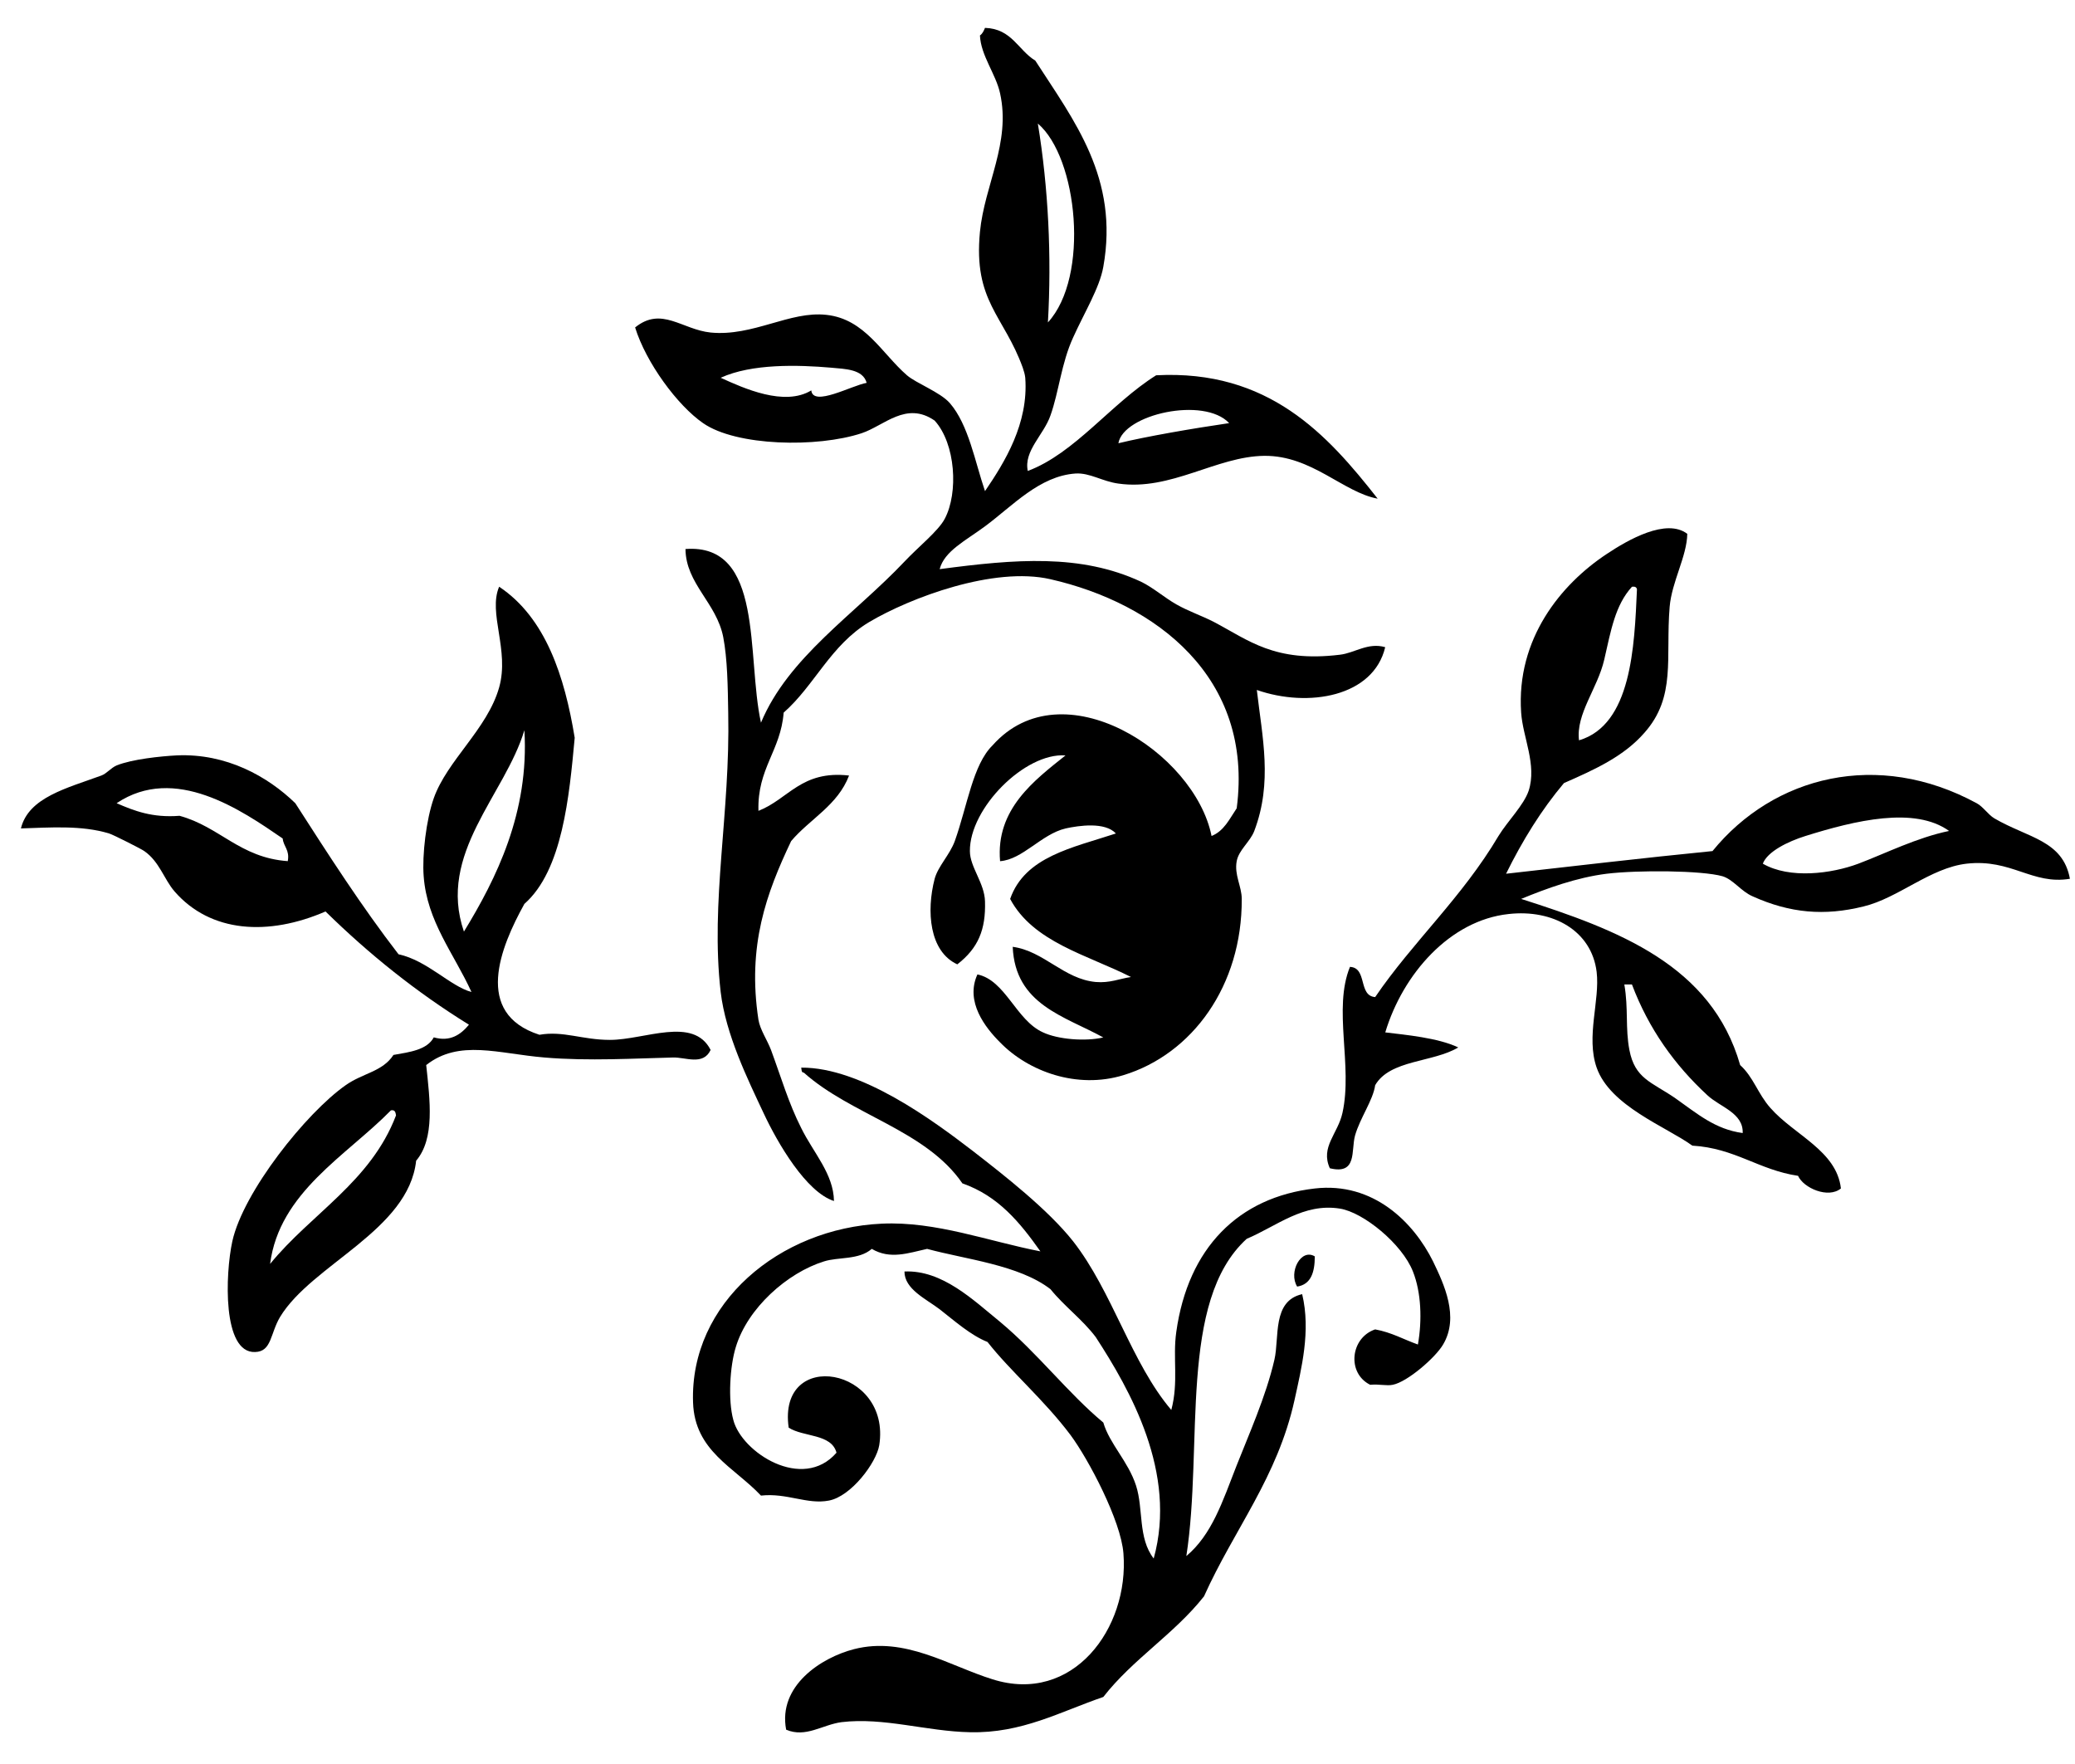 <?xml version="1.0" encoding="UTF-8"?>
<svg width="60pt" xmlns:xlink="http://www.w3.org/1999/xlink" xmlns="http://www.w3.org/2000/svg" height="51pt" viewBox="0 0 60 51" >
 <g transform="translate(38.174, 14.973)" style="fill:#000000; fill-rule:nonzero; stroke:none; stroke-width:0.1; stroke-linecap:butt; stroke-linejoin:miter; stroke-dasharray:none;" >
  <path d="M9.16 2.063 C9.146 2.002 9.099 1.978 9.015 1.991 C8.529 2.524 8.408 3.251 8.213 4.101 C8.019 4.938 7.39 5.666 7.484 6.431 C9.002 5.981 9.086 3.725 9.16 2.063 Z M12.217 17.785 C12.24 17.203 11.561 17.033 11.197 16.693 C10.252 15.82 9.5 14.776 9.015 13.49 C9.015 13.49 8.795 13.49 8.795 13.49 C8.916 14.194 8.82 14.751 8.941 15.383 C9.099 16.209 9.572 16.305 10.252 16.766 C10.906 17.227 11.416 17.676 12.217 17.785 Z M18.185 9.051 C17.189 8.334 15.468 8.748 14.035 9.196 C13.527 9.354 12.932 9.646 12.799 9.997 C13.574 10.446 14.787 10.288 15.563 9.997 C16.365 9.693 17.25 9.245 18.185 9.051 Z M21.679 10.434 C20.586 10.616 19.992 9.851 18.693 9.997 C17.64 10.118 16.718 10.992 15.711 11.234 C14.582 11.514 13.588 11.429 12.508 10.943 C12.168 10.797 11.949 10.458 11.635 10.361 C11.039 10.191 9.184 10.179 8.285 10.288 C7.412 10.397 6.552 10.712 5.811 11.016 C8.625 11.914 11.318 12.933 12.144 15.82 C12.531 16.171 12.652 16.645 13.017 17.058 C13.709 17.846 14.934 18.294 15.057 19.387 C14.691 19.689 13.975 19.375 13.818 19.022 C12.678 18.852 11.998 18.222 10.761 18.149 C10.009 17.604 8.384 17.008 7.994 15.893 C7.681 14.996 8.093 13.953 7.994 13.126 C7.849 11.938 6.732 11.308 5.447 11.453 C3.75 11.635 2.39 13.188 1.882 14.875 C2.463 14.946 3.41 15.031 3.992 15.31 C3.265 15.748 2.015 15.662 1.59 16.402 C1.529 16.837 1.152 17.349 1.008 17.857 C0.887 18.294 1.08 18.998 0.279 18.803 C0 18.186 0.511 17.809 0.644 17.203 C0.947 15.832 0.365 14.194 0.861 12.981 C1.371 13.005 1.093 13.818 1.59 13.854 C2.67 12.266 4.101 10.979 5.156 9.196 C5.424 8.76 5.885 8.31 6.029 7.887 C6.271 7.134 5.859 6.346 5.811 5.629 C5.666 3.495 6.963 1.917 8.285 1.044 C8.904 0.631 10.009 0 10.615 0.461 C10.603 1.117 10.166 1.845 10.105 2.573 C9.983 4.053 10.3 5.168 9.377 6.211 C8.783 6.892 7.959 7.268 7.049 7.667 C6.394 8.444 5.848 9.33 5.375 10.288 C7.098 10.094 9.377 9.827 11.344 9.633 C13.113 7.461 16.123 6.697 18.984 8.25 C19.168 8.348 19.312 8.578 19.494 8.687 C20.466 9.256 21.474 9.317 21.679 10.434 " />
 </g>
 <g transform="translate(19.942, 30.854)" style="fill:#000000; fill-rule:nonzero; stroke:none; stroke-width:0.1; stroke-linecap:butt; stroke-linejoin:miter; stroke-dasharray:none;" >
  <path d="M21.496 5.616 C21.811 6.271 22.261 7.22 21.786 8.018 C21.567 8.395 20.756 9.098 20.332 9.182 C20.148 9.22 19.955 9.158 19.677 9.182 C18.998 8.845 19.105 7.824 19.821 7.581 C20.295 7.666 20.645 7.872 21.058 8.018 C21.182 7.314 21.155 6.514 20.914 5.907 C20.599 5.106 19.481 4.197 18.804 4.089 C17.748 3.919 16.972 4.598 16.108 4.962 C14.121 6.768 14.859 10.93 14.362 14.134 C15.101 13.514 15.405 12.567 15.817 11.513 C16.145 10.677 16.668 9.511 16.909 8.455 C17.057 7.811 16.838 6.759 17.711 6.562 C17.967 7.632 17.686 8.721 17.491 9.619 C16.996 11.863 15.746 13.355 14.873 15.298 C14.012 16.389 12.81 17.116 11.961 18.208 C10.713 18.634 9.606 19.264 8.102 19.227 C6.853 19.203 5.616 18.79 4.392 18.936 C3.833 19.011 3.359 19.396 2.79 19.154 C2.548 17.882 3.809 17.067 4.755 16.825 C6.224 16.449 7.51 17.311 8.76 17.698 C11.075 18.429 12.713 16.23 12.543 14.059 C12.472 13.113 11.536 11.343 11.016 10.639 C10.252 9.619 9.267 8.782 8.613 7.945 C8.128 7.752 7.667 7.341 7.229 6.999 C6.83 6.696 6.211 6.418 6.211 5.907 C7.304 5.858 8.2 6.732 8.976 7.363 C10.058 8.263 10.941 9.427 11.961 10.274 C12.142 10.893 12.678 11.391 12.907 12.095 C13.127 12.774 12.957 13.61 13.418 14.205 C14.107 11.72 12.725 9.316 11.741 7.802 C11.354 7.29 10.834 6.914 10.433 6.418 C9.521 5.714 7.971 5.555 6.866 5.253 C6.32 5.374 5.799 5.567 5.266 5.253 C4.89 5.58 4.294 5.482 3.882 5.616 C2.826 5.943 1.674 6.964 1.334 8.093 C1.165 8.638 1.103 9.619 1.263 10.201 C1.504 11.138 3.265 12.276 4.246 11.146 C4.1 10.591 3.288 10.699 2.863 10.421 C2.535 8.102 5.835 8.675 5.482 10.93 C5.397 11.438 4.67 12.409 4.026 12.53 C3.396 12.652 2.813 12.302 2.062 12.386 C1.286 11.561 0.144 11.1 0.098 9.692 C0 6.817 2.607 4.658 5.557 4.524 C7.121 4.451 8.638 5.034 10.142 5.325 C9.558 4.5 8.93 3.723 7.886 3.359 C6.83 1.819 4.67 1.384 3.301 0.157 C3.226 0.157 3.239 0.072 3.226 0.013 C4.962 0 7.036 1.54 8.177 2.414 C9.099 3.13 10.358 4.112 11.088 5.034 C12.226 6.489 12.772 8.554 13.927 9.91 C14.143 9.098 13.963 8.406 14.071 7.654 C14.411 5.227 15.866 3.761 18.075 3.507 C19.772 3.311 20.936 4.488 21.496 5.616 " />
 </g>
 <g transform="translate(18.365, 0.806)" style="fill:#000000; fill-rule:nonzero; stroke:none; stroke-width:0.1; stroke-linecap:butt; stroke-linejoin:miter; stroke-dasharray:none;" >
  <path d="M6.695 10.263 C6.587 9.863 6.064 9.863 5.677 9.825 C4.707 9.741 3.372 9.704 2.474 10.116 C3.141 10.42 4.317 10.954 5.094 10.481 C5.143 10.967 6.271 10.335 6.695 10.263 Z M11.936 8.516 C13.15 7.193 12.798 3.747 11.645 2.766 C11.949 4.62 12.046 6.61 11.936 8.516 Z M17.177 11.427 C16.449 10.65 14.119 11.171 13.974 12.009 C14.775 11.814 16.109 11.583 17.177 11.427 Z M20.38 18.123 C20.804 18.075 21.191 17.76 21.689 17.905 C21.35 19.336 19.469 19.663 17.977 19.142 C18.135 20.514 18.438 21.811 17.903 23.219 C17.783 23.533 17.455 23.765 17.395 24.092 C17.321 24.491 17.541 24.82 17.541 25.184 C17.553 27.695 16.109 29.672 14.119 30.279 C12.774 30.691 11.367 30.169 10.553 29.331 C10.129 28.908 9.535 28.156 9.898 27.366 C10.712 27.536 11.014 28.689 11.791 29.04 C12.227 29.247 13.027 29.309 13.537 29.188 C12.41 28.568 10.99 28.241 10.918 26.568 C11.815 26.688 12.396 27.5 13.318 27.585 C13.732 27.62 13.999 27.49 14.339 27.441 C13.065 26.797 11.512 26.434 10.844 25.184 C11.27 23.958 12.652 23.703 13.902 23.291 C13.587 22.951 12.835 23.061 12.445 23.146 C11.742 23.315 11.209 24.043 10.553 24.092 C10.421 22.587 11.549 21.75 12.445 21.034 C11.27 20.95 9.668 22.563 9.68 23.801 C9.68 24.262 10.104 24.723 10.117 25.256 C10.141 26.069 9.923 26.604 9.316 27.075 C8.504 26.7 8.419 25.535 8.661 24.602 C8.759 24.238 9.098 23.909 9.244 23.51 C9.607 22.491 9.765 21.302 10.336 20.743 C12.349 18.476 16.182 20.938 16.668 23.364 C17.031 23.219 17.189 22.866 17.395 22.563 C17.893 18.767 15.042 16.631 12.009 15.94 C10.372 15.564 7.958 16.474 6.769 17.178 C5.652 17.845 5.191 19.01 4.295 19.797 C4.21 20.901 3.529 21.41 3.566 22.637 C4.439 22.296 4.803 21.459 6.186 21.616 C5.858 22.479 5.058 22.866 4.512 23.51 C3.797 25.015 3.238 26.531 3.566 28.678 C3.615 28.969 3.82 29.26 3.93 29.551 C4.221 30.339 4.439 31.092 4.803 31.808 C5.154 32.523 5.737 33.129 5.75 33.917 C4.949 33.661 4.125 32.255 3.712 31.37 C3.251 30.388 2.62 29.102 2.474 27.876 C2.172 25.256 2.754 22.708 2.692 19.797 C2.68 19.045 2.669 18.244 2.548 17.614 C2.353 16.619 1.467 16.074 1.456 15.067 C3.735 14.897 3.215 18.159 3.639 20.088 C4.427 18.196 6.344 16.958 7.788 15.431 C8.188 15.005 8.77 14.544 8.953 14.193 C9.352 13.441 9.268 12.022 8.661 11.354 C7.837 10.784 7.206 11.5 6.55 11.719 C5.264 12.143 2.924 12.095 1.966 11.428 C1.225 10.917 0.315 9.681 0 8.661 C0.764 8.042 1.357 8.723 2.183 8.808 C3.409 8.929 4.476 8.177 5.532 8.297 C6.646 8.418 7.133 9.413 7.86 10.044 C8.128 10.275 8.818 10.53 9.098 10.846 C9.644 11.476 9.826 12.543 10.117 13.393 C10.688 12.556 11.379 11.439 11.281 10.116 C11.27 10.009 11.244 9.936 11.209 9.825 C10.662 8.311 9.776 7.909 9.971 5.896 C10.104 4.536 10.869 3.324 10.553 1.893 C10.432 1.334 9.996 0.801 9.971 0.219 C10.045 0.169 10.081 0.084 10.117 0 C10.893 0.024 11.074 0.644 11.571 0.946 C12.69 2.682 13.999 4.344 13.537 6.914 C13.428 7.521 12.992 8.226 12.665 8.952 C12.324 9.693 12.252 10.53 12.009 11.208 C11.815 11.768 11.232 12.229 11.354 12.81 C12.713 12.301 13.768 10.857 15.066 10.044 C18.316 9.874 20.015 11.754 21.471 13.611 C20.476 13.43 19.566 12.361 18.195 12.373 C16.812 12.386 15.49 13.393 13.974 13.175 C13.513 13.114 13.15 12.859 12.736 12.884 C11.693 12.955 10.918 13.817 10.117 14.411 C9.559 14.824 8.94 15.127 8.806 15.649 C10.99 15.358 12.883 15.2 14.63 16.013 C14.98 16.183 15.309 16.474 15.649 16.667 C16.012 16.873 16.388 16.995 16.74 17.178 C17.734 17.699 18.486 18.355 20.38 18.123 " />
 </g>
 <g transform="translate(37.252, 36.081)" style="fill:#000000; fill-rule:nonzero; stroke:none; stroke-width:0.1; stroke-linecap:butt; stroke-linejoin:miter; stroke-dasharray:none;" >
  <path d="M0.256 1.116 C0 0.704 0.364 0 0.766 0.243 C0.766 0.704 0.655 1.055 0.256 1.116 " />
 </g>
 <g transform="translate(0.605, 16.963)" style="fill:#000000; fill-rule:nonzero; stroke:none; stroke-width:0.1; stroke-linecap:butt; stroke-linejoin:miter; stroke-dasharray:none;" >
  <path d="M7.716 7.934 C7.776 7.606 7.595 7.521 7.569 7.279 C6.368 6.454 4.451 5.131 2.767 6.259 C3.275 6.479 3.798 6.685 4.586 6.623 C5.75 6.939 6.333 7.836 7.716 7.934 Z M10.846 15.285 C10.833 15.201 10.82 15.115 10.699 15.139 C9.413 16.451 7.473 17.504 7.205 19.579 C8.395 18.122 10.116 17.203 10.846 15.285 Z M12.81 9.971 C13.744 8.443 14.702 6.527 14.558 4.149 C13.998 6.018 12.033 7.715 12.81 9.971 Z M19.943 13.393 C19.726 13.854 19.216 13.598 18.852 13.611 C17.796 13.635 16.412 13.72 15.14 13.611 C13.806 13.501 12.677 13.078 11.719 13.829 C11.827 14.848 11.974 15.953 11.428 16.595 C11.209 18.609 8.419 19.591 7.496 21.108 C7.205 21.593 7.255 22.115 6.77 22.126 C5.822 22.162 5.907 19.871 6.113 18.924 C6.43 17.494 8.248 15.212 9.39 14.412 C9.887 14.06 10.456 14.023 10.772 13.537 C11.245 13.453 11.742 13.393 11.938 13.029 C12.409 13.162 12.714 12.954 12.955 12.663 C11.428 11.718 10.057 10.615 8.808 9.389 C7.156 10.105 5.483 10.008 4.44 8.807 C4.137 8.455 4.004 7.946 3.567 7.643 C3.506 7.594 2.669 7.169 2.548 7.133 C1.746 6.89 0.838 6.963 0 6.988 C0.219 6.089 1.335 5.823 2.328 5.458 C2.486 5.398 2.597 5.241 2.767 5.167 C3.215 4.986 4.039 4.901 4.513 4.876 C5.944 4.816 7.134 5.483 7.934 6.259 C8.893 7.751 9.851 9.244 10.918 10.626 C11.755 10.809 12.409 11.548 13.028 11.718 C12.52 10.602 11.742 9.68 11.646 8.371 C11.598 7.764 11.719 6.733 11.938 6.114 C12.324 5.022 13.489 4.113 13.828 2.912 C14.133 1.831 13.502 0.764 13.828 0 C15.176 0.898 15.722 2.596 16.013 4.367 C15.855 6.065 15.66 8.201 14.558 9.17 C13.865 10.419 13.076 12.337 14.993 12.954 C15.685 12.833 16.231 13.102 17.031 13.102 C18.038 13.102 19.445 12.41 19.943 13.393 " />
 </g>
</svg>
